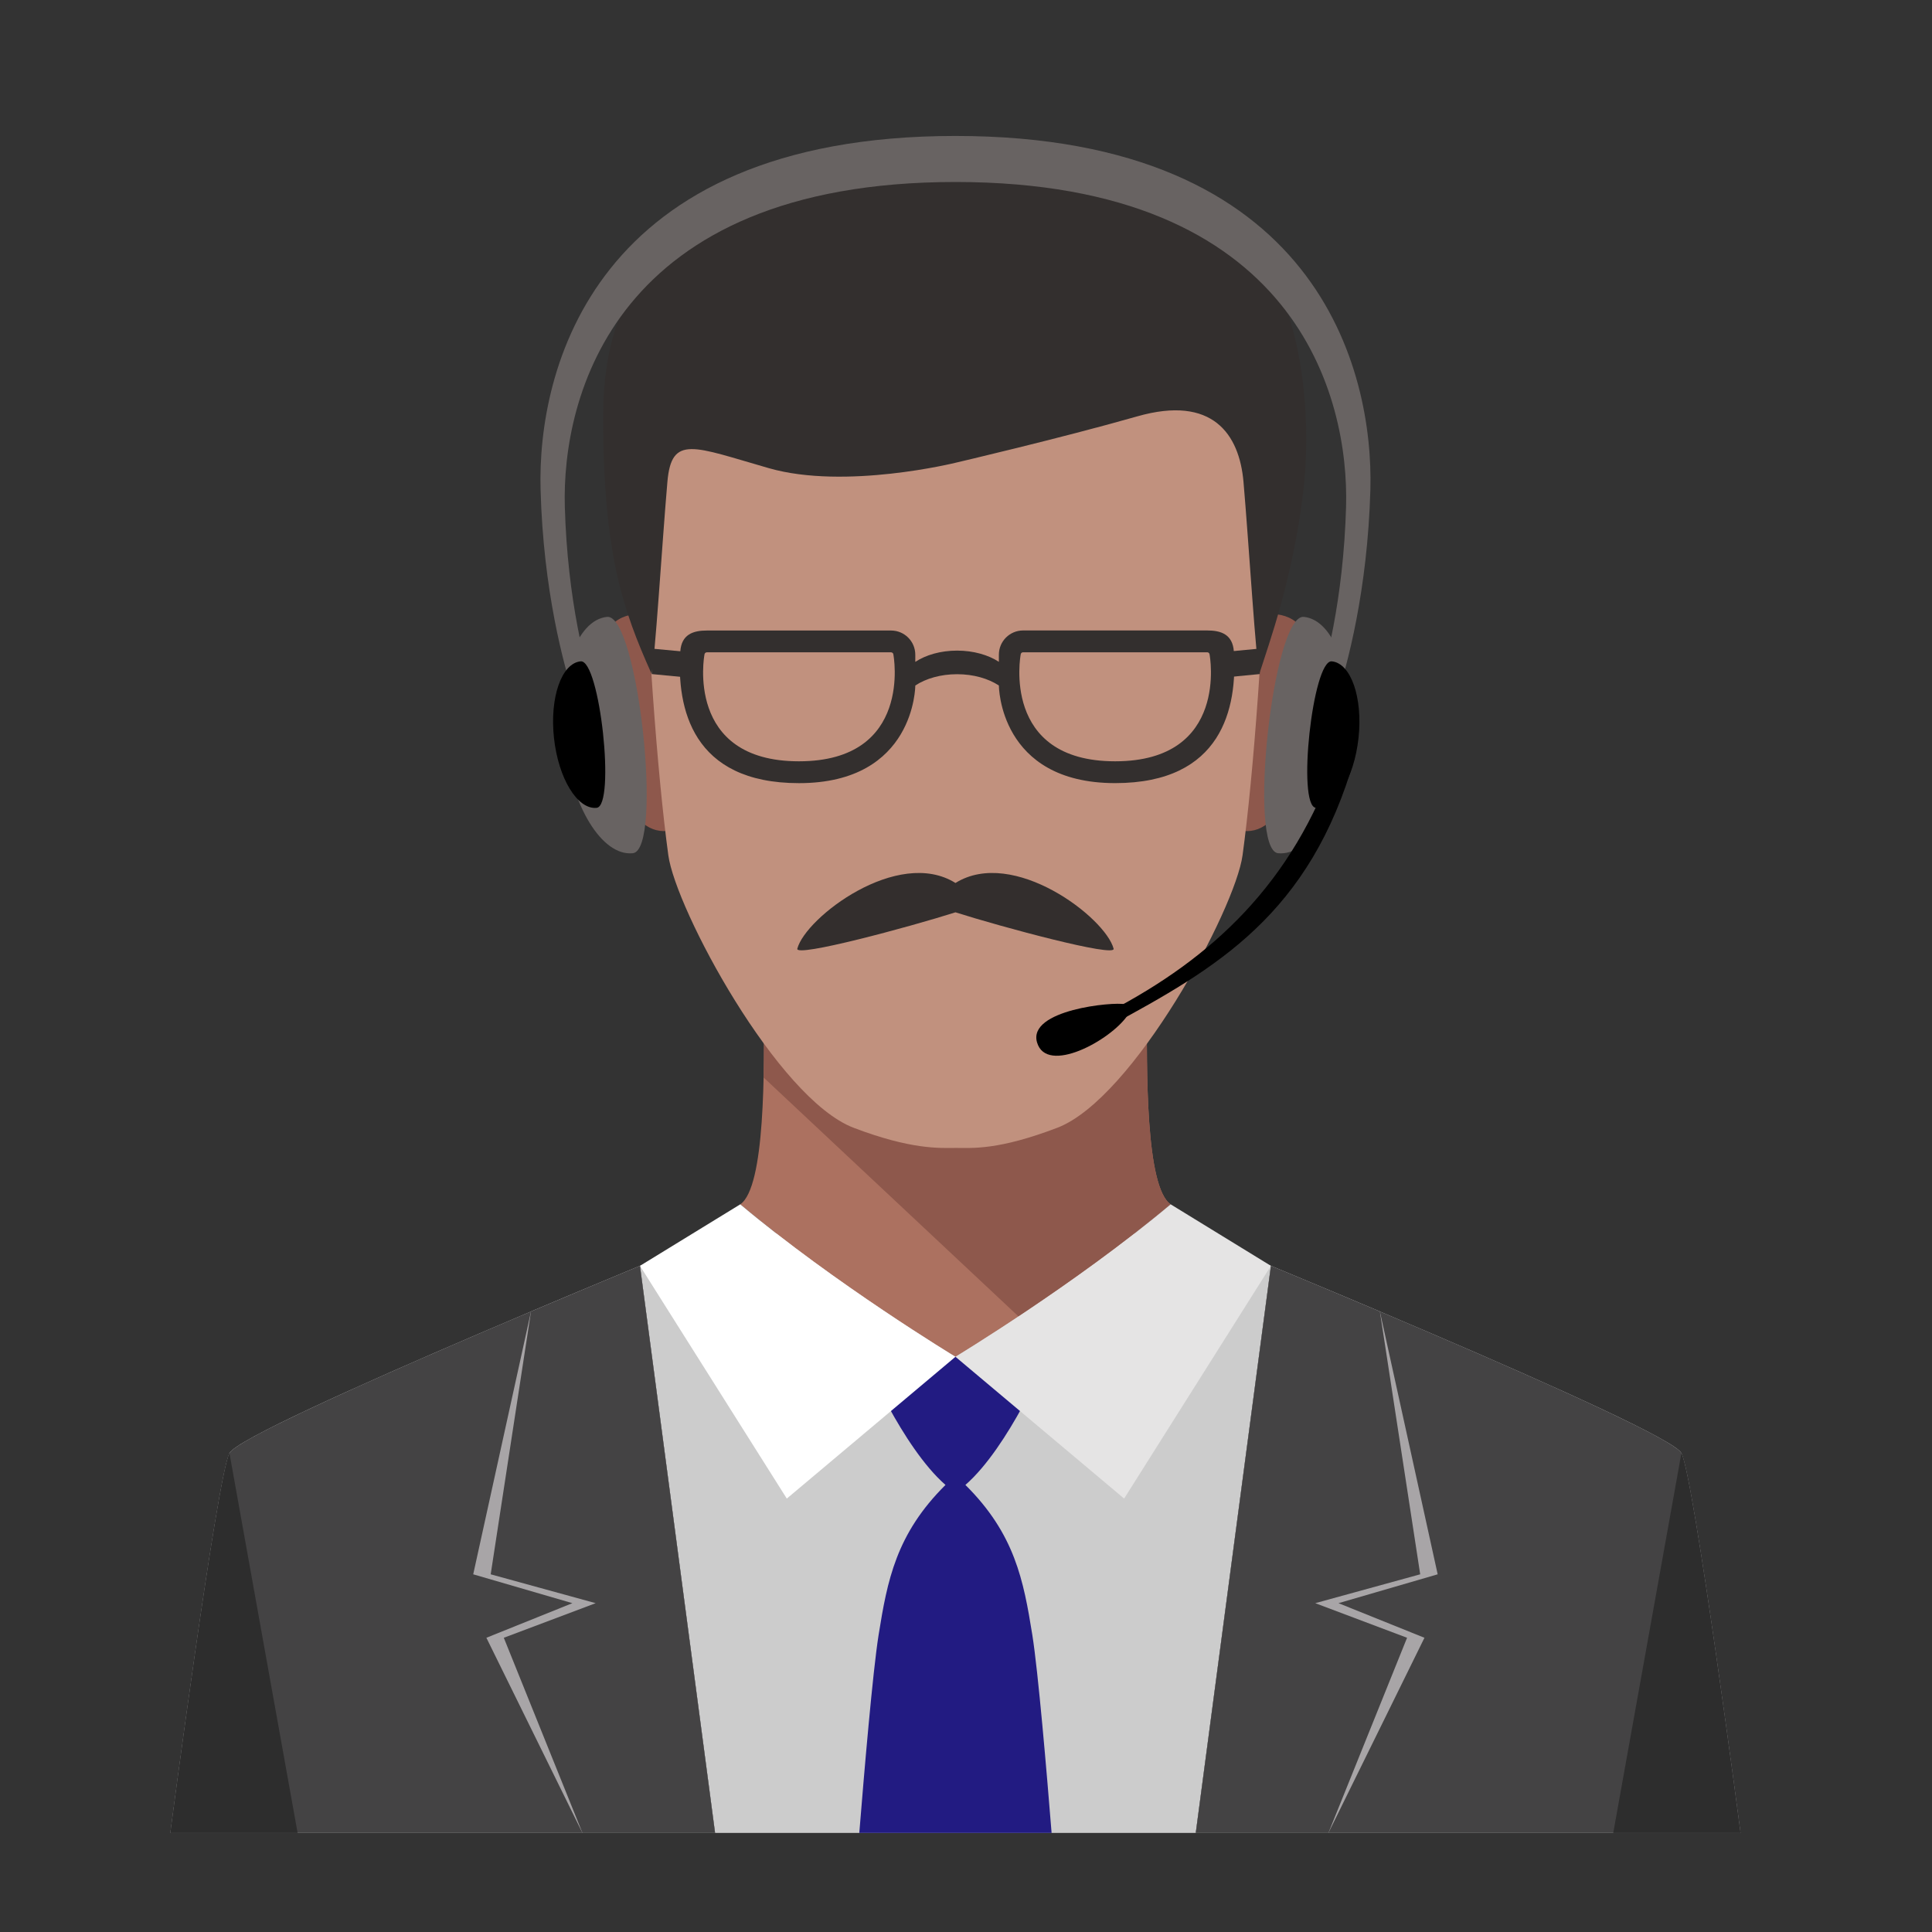<?xml version="1.0" encoding="utf-8"?>
<!-- Generator: Adobe Illustrator 16.0.0, SVG Export Plug-In . SVG Version: 6.00 Build 0)  -->
<!DOCTYPE svg PUBLIC "-//W3C//DTD SVG 1.1//EN" "http://www.w3.org/Graphics/SVG/1.1/DTD/svg11.dtd">
<svg version="1.1" id="Layer_1" xmlns="http://www.w3.org/2000/svg" xmlns:xlink="http://www.w3.org/1999/xlink" x="0px" y="0px"
	 width="65px" height="65px" viewBox="0 0 65 65" enable-background="new 0 0 65 65" xml:space="preserve">
<rect x="0" y="0" width="65" height="65" fill="#333333" stroke="none"/>
<g>
	<g>
		<path fill="#CCCCCC" d="M56.569,48.89c-0.425-0.857-16.472-7.398-16.472-7.398H24.192c0,0-16.045,6.541-16.472,7.398
			c-0.426,0.855-1.989,12.777-1.989,12.777h26.414h26.412C58.558,61.667,56.996,49.745,56.569,48.89z"/>
		<path fill="#221B82" d="M31.81,49.959c-1.662,1.65-1.956,3.21-2.25,5.044c-0.197,1.238-0.484,4.605-0.65,6.664h6.47
			c-0.165-2.059-0.452-5.426-0.649-6.664c-0.295-1.834-0.588-3.394-2.251-5.044c1.469-1.283,2.739-4.311,2.739-4.311h-6.147
			C29.071,45.648,30.342,48.676,31.81,49.959z"/>
		<path fill="#8E584C" d="M22.729,20.947c0,0-2.934-1.467-2.567,2.202c0.367,3.667,1.345,5.379,2.812,4.646L22.729,20.947z"/>
		<path fill="#8E584C" d="M41.561,20.947c0,0,2.935-1.467,2.567,2.202c-0.366,3.667-1.345,5.379-2.813,4.646L41.561,20.947z"/>
		<path fill="#AC7160" d="M38.594,33.666H25.696c0.024,2.38,0.049,6.27-0.79,6.853c3.196,2.686,7.239,5.13,7.239,5.13
			s4.042-2.444,7.239-5.13C38.545,39.936,38.569,36.046,38.594,33.666z"/>
		<path fill="#8E584C" d="M34.267,44.291c1.446-0.963,3.404-2.333,5.118-3.772c-0.84-0.583-0.815-4.473-0.791-6.853H25.696
			c0.008,0.76,0.015,1.675-0.005,2.585L34.267,44.291z"/>
		<path fill="#C1917E" d="M32.146,8.046c-6.574,0-10.645,3.609-10.516,8.5c0.121,4.646,0.488,9.537,0.855,12.227
			c0.248,1.818,3.669,8.193,6.237,9.171c1.928,0.734,2.878,0.681,3.424,0.677c0.013,0,0.028,0,0.042,0
			c0.538,0,1.402,0.077,3.38-0.677c2.568-0.979,5.99-7.353,6.237-9.171c0.367-2.69,0.733-7.581,0.855-12.227
			C42.79,11.655,38.719,8.046,32.146,8.046z"/>
		<path fill="#FFFFFF" d="M21.531,42.588l4.94,7.83l5.674-4.77c0,0-4.043-2.444-7.239-5.13L21.531,42.588z"/>
		<path fill="#E5E4E4" d="M42.759,42.588l-4.939,7.83l-5.674-4.77c0,0,4.042-2.444,7.239-5.13L42.759,42.588z"/>
		<path fill="#444344" d="M56.569,48.89c-0.314-0.636-9.229-4.4-13.811-6.302L40.23,61.667h18.327
			C58.558,61.667,56.996,49.745,56.569,48.89z"/>
		<path fill="#2D2D2D" d="M56.569,48.89l-2.293,12.777h4.281C58.558,61.667,56.996,49.745,56.569,48.89z"/>
		<g>
			<path fill="#A8A5A7" d="M45.032,53.937l3.337-0.971l-1.944-8.842c-1.345-0.569-2.619-1.102-3.666-1.536L40.23,61.667h4.463
				l3.231-6.566L45.032,53.937z"/>
			<path fill="#444344" d="M44.25,53.937l3.531-0.971l-1.356-8.842c-1.345-0.569-2.619-1.102-3.666-1.536L40.23,61.667h4.463
				l2.646-6.566L44.25,53.937z"/>
		</g>
		<g>
			<path fill="#444344" d="M7.72,48.89c0.315-0.636,9.23-4.4,13.811-6.302l2.527,19.079H5.731C5.731,61.667,7.294,49.745,7.72,48.89
				z"/>
			<path fill="#2D2D2D" d="M7.72,48.89l2.293,12.777H5.731C5.731,61.667,7.294,49.745,7.72,48.89z"/>
			<g>
				<path fill="#A8A5A7" d="M19.257,53.937l-3.336-0.971l1.944-8.842c1.345-0.569,2.618-1.102,3.666-1.536l2.527,19.079h-4.462
					l-3.232-6.566L19.257,53.937z"/>
				<path fill="#444344" d="M20.041,53.937l-3.532-0.971l1.356-8.842c1.345-0.569,2.618-1.102,3.666-1.536l2.527,19.079h-4.462
					l-2.646-6.566L20.041,53.937z"/>
			</g>
		</g>
		<path fill="#332F2E" d="M37.824,6.687c-2.657-1.961-7.084-1.221-9.179-0.909c-6.011,0.898-8.353,3.643-8.353,8.237
			c0,4.595,0.665,6.505,1.623,8.64c0.116-0.343,0.356-4.335,0.539-6.444c0.139-1.597,0.874-1.187,3.417-0.459
			c2.568,0.735,6.277-0.183,6.277-0.183s3.543-0.827,6.111-1.56c2.544-0.727,3.438,0.605,3.577,2.202
			c0.183,2.109,0.422,6.101,0.538,6.444c0.309-0.979,1.131-3.198,1.479-6.17C44.251,13.09,43.604,6.009,37.824,6.687z"/>
		<path fill="#332E2D" d="M32.146,29.707c-1.939-1.213-5.047,1.163-5.321,2.21c-0.079,0.306,3.76-0.727,5.321-1.223
			c1.56,0.496,5.399,1.529,5.32,1.223C37.191,30.869,34.084,28.494,32.146,29.707z"/>
		<g>
			<polygon fill="#332F2E" points="21.926,21.821 21.926,22.678 23.24,22.805 23.24,21.945 			"/>
			<polygon fill="#332F2E" points="42.384,21.821 42.384,22.678 41.069,22.805 41.069,21.945 			"/>
			<path fill="#332F2E" d="M41.512,21.924c-0.038-0.591-0.446-0.713-0.896-0.713h-6.194c-0.451,0-0.816,0.365-0.816,0.815v0.24
				c-0.355-0.231-0.854-0.377-1.406-0.377c-0.554,0-1.052,0.146-1.406,0.379v-0.24c0-0.451-0.365-0.815-0.816-0.815h-6.195
				c-0.451,0-0.858,0.122-0.896,0.712c-0.124,1.895,0.395,4.423,3.993,4.423c3.914,0,3.914-3.285,3.914-3.285
				c0.354-0.234,0.853-0.38,1.406-0.38s1.051,0.146,1.406,0.38v-0.001c0,0,0,3.285,3.913,3.285
				C41.116,26.346,41.635,23.819,41.512,21.924z M26.879,25.613c-3.852,0-3.179-3.585-3.179-3.585c0-0.046,0.037-0.082,0.082-0.082
				h6.195c0.045,0,0.081,0.036,0.081,0.082C30.058,22.027,30.73,25.613,26.879,25.613z M37.518,25.613
				c-3.852,0-3.179-3.587-3.179-3.587c0-0.045,0.036-0.081,0.082-0.081h6.194c0.045,0,0.081,0.036,0.081,0.081
				C40.696,22.026,41.369,25.613,37.518,25.613z"/>
		</g>
	</g>
	<g>
		<path fill="#686362" d="M32.145,4.574c-12.226,0-14.068,7.923-13.958,11.895c0.093,3.411,0.778,5.919,1.145,7.035l0.713,0.003
			c-0.346-1.025-0.953-3.327-1.042-6.46C18.9,13.399,20.633,6.123,32.145,6.123c11.511,0,13.245,7.276,13.142,10.923
			c-0.089,3.133-0.696,5.435-1.043,6.46l0.716-0.003c0.366-1.116,1.05-3.624,1.145-7.035C46.212,12.497,44.372,4.574,32.145,4.574z"
			/>
		<path fill="#686362" d="M21.288,28.706c-1.04,0.103-2.075-1.594-2.313-3.791c-0.238-2.196,0.412-4.058,1.45-4.161
			C21.464,20.651,22.327,28.604,21.288,28.706z"/>
		<path fill="#686362" d="M43.002,28.706c1.039,0.103,2.074-1.594,2.312-3.791c0.239-2.196-0.409-4.058-1.449-4.161
			C42.826,20.651,41.963,28.604,43.002,28.706z"/>
		<path d="M20.072,27.179c-0.645,0.063-1.286-0.989-1.434-2.35c-0.148-1.361,0.254-2.516,0.898-2.579
			C20.181,22.187,20.717,27.117,20.072,27.179z"/>
		<path d="M44.272,27.179c0.644,0.063,1.285-0.989,1.434-2.35c0.147-1.361-0.256-2.516-0.899-2.579
			C44.162,22.187,43.628,27.117,44.272,27.179z"/>
		<path d="M44.961,25.472c-1.471,4.265-4.193,6.763-7.631,8.56c-0.217,0.114-0.124,0.558,0,0.488c3.581-1.941,6.75-3.74,8.253-9.048
			H44.961z"/>
		<path d="M37.845,33.787c-0.386-0.091-3.276,0.185-2.955,1.284s2.474-0.061,3.052-0.917L37.845,33.787z"/>
	</g>
</g>
</svg>
